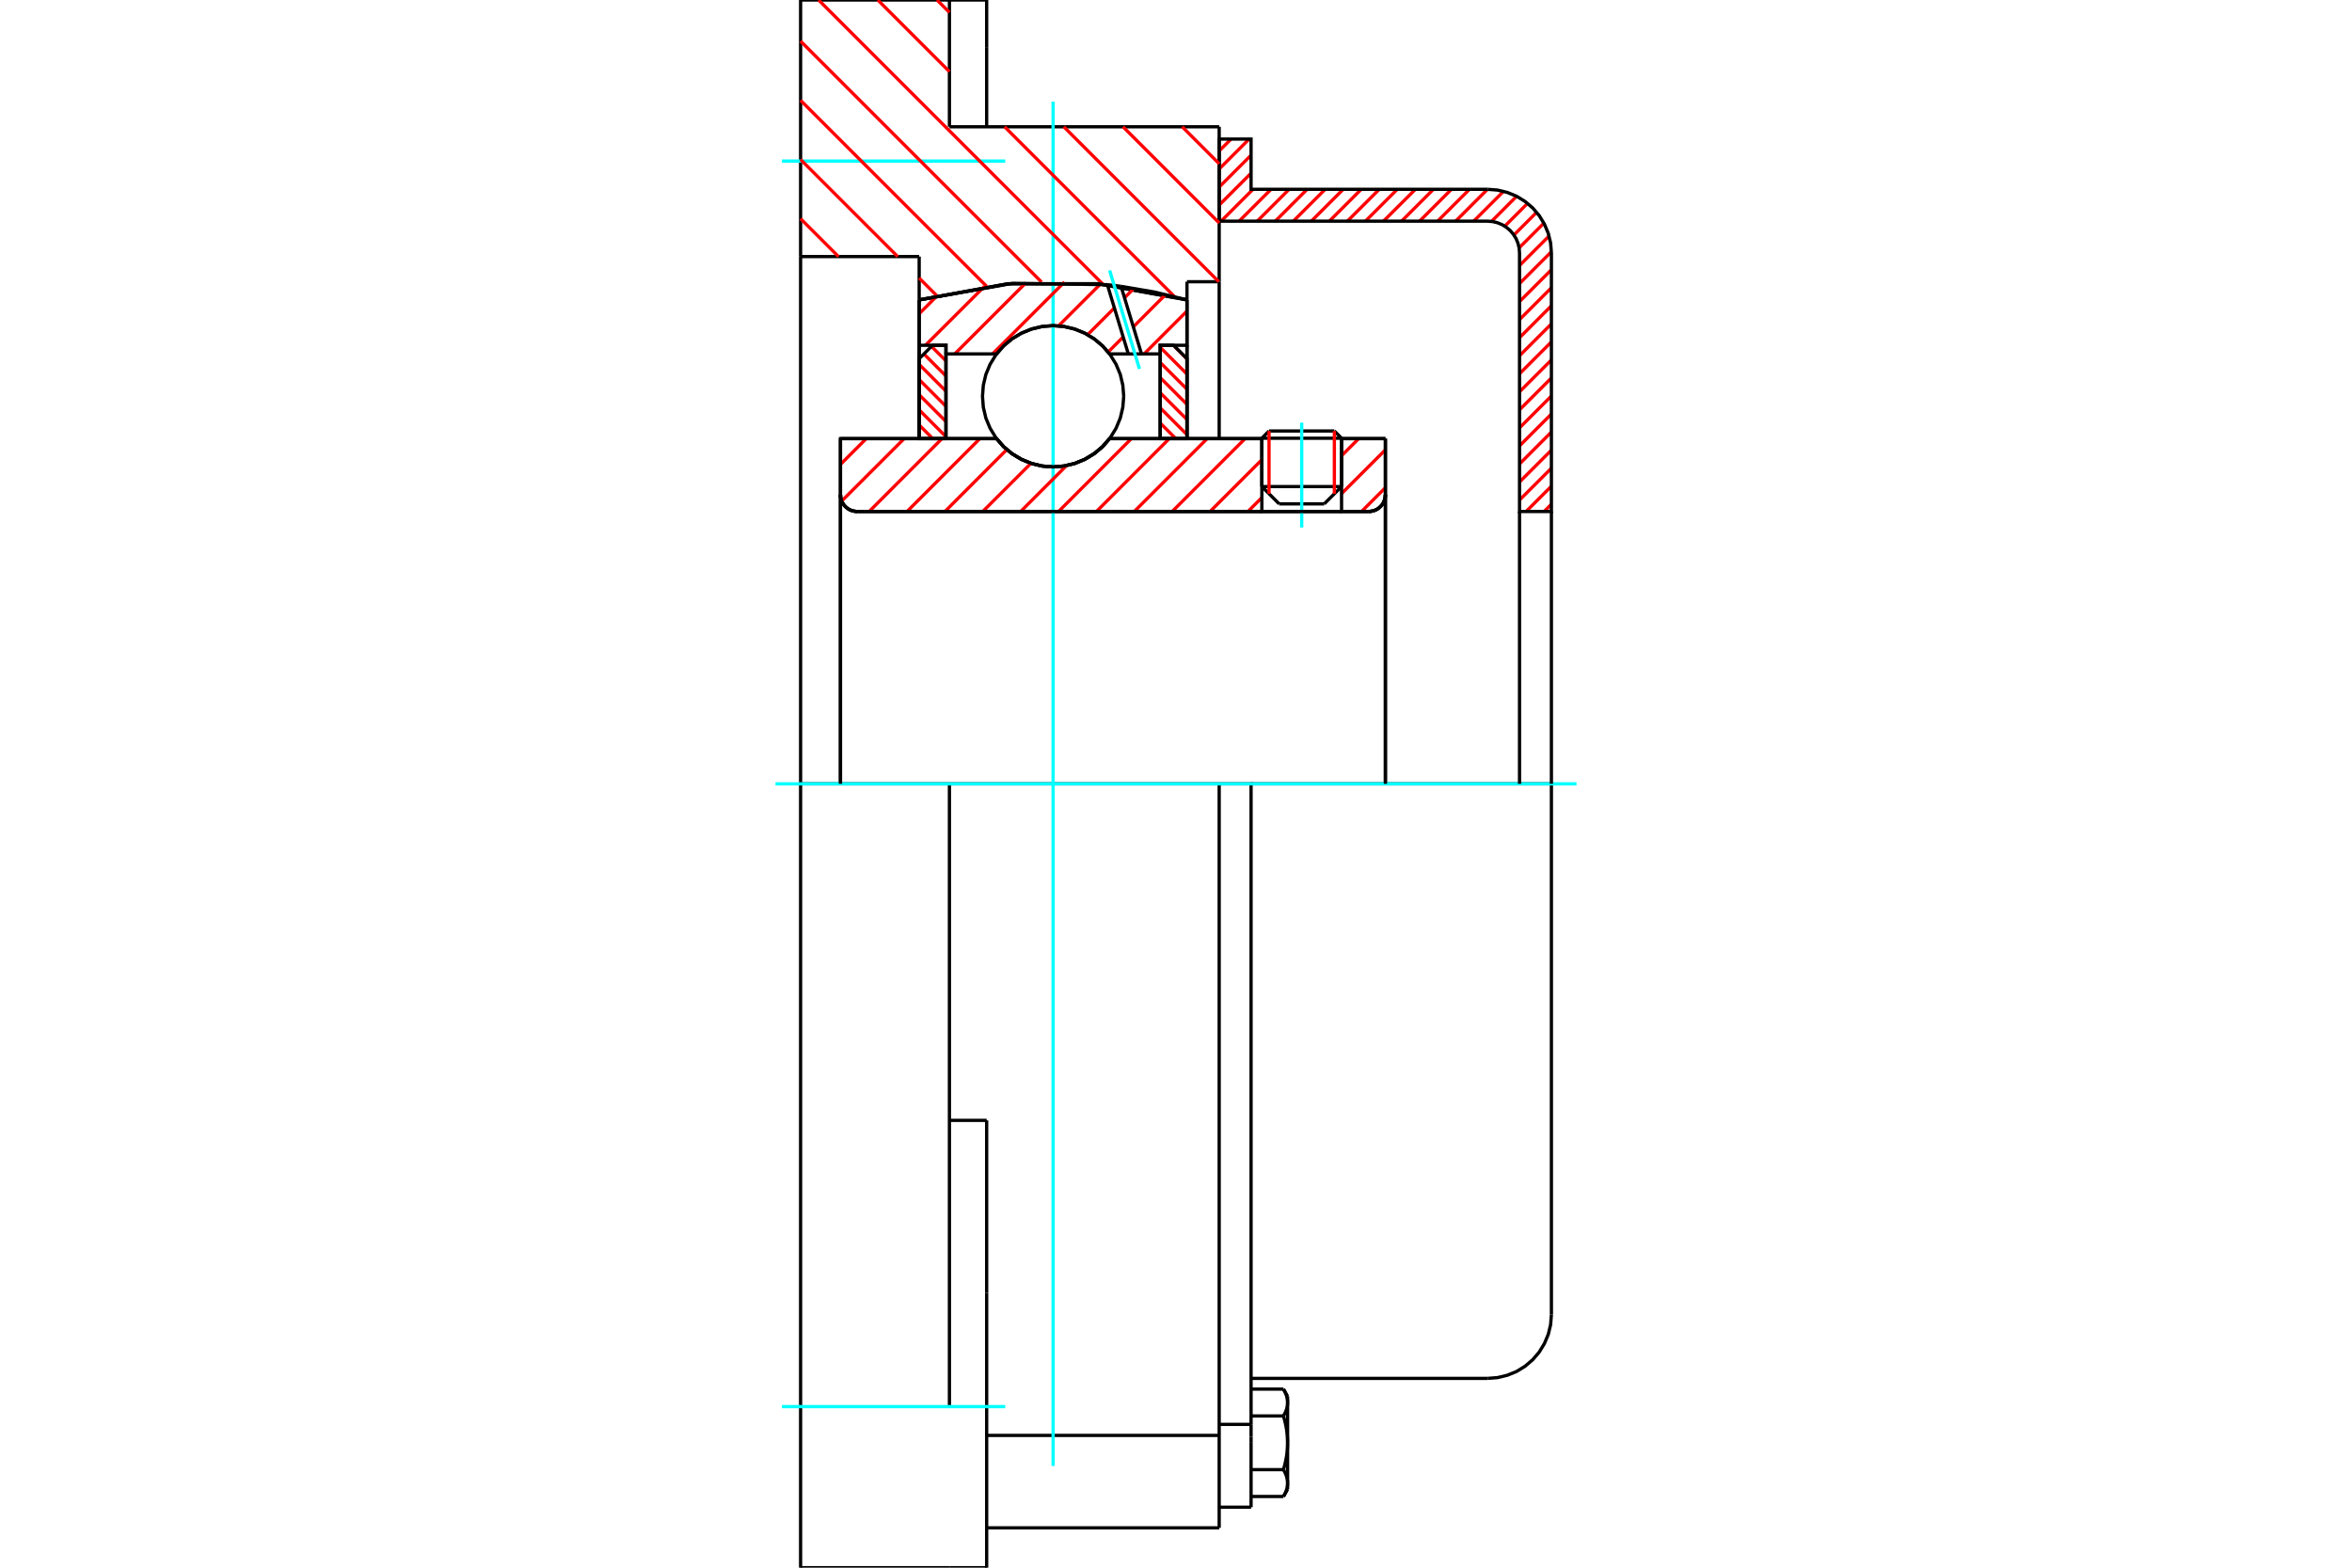 <?xml version="1.0" standalone="no"?>
<!DOCTYPE svg PUBLIC "-//W3C//DTD SVG 1.1//EN"
	"http://www.w3.org/Graphics/SVG/1.1/DTD/svg11.dtd">
<svg xmlns="http://www.w3.org/2000/svg" height="100%" width="100%" viewBox="0 0 36000 24000">
	<rect x="-1800" y="-1200" width="39600" height="26400" style="fill:#FFF"/>
	<g style="fill:none; fill-rule:evenodd" transform="matrix(1 0 0 1 0 0)">
		<g style="fill:none; stroke:#000; stroke-width:50; shape-rendering:geometricPrecision">
			<line x1="20534" y1="6709" x2="19314" y2="6709"/>
			<line x1="19424" y1="6598" x2="20424" y2="6598"/>
			<line x1="19314" y1="7449" x2="20534" y2="7449"/>
			<line x1="20269" y1="7714" x2="19579" y2="7714"/>
			<polyline points="20949,7831 20989,7827 21028,7818 21065,7803 21099,7782 21130,7755 21156,7725 21177,7691 21192,7654 21202,7614 21205,7574"/>
			<line x1="21205" y1="6715" x2="21205" y2="7574"/>
			<line x1="20534" y1="6715" x2="21205" y2="6715"/>
			<line x1="16983" y1="6715" x2="19314" y2="6715"/>
			<polyline points="15254,6715 15364,6841 15492,6947 15635,7033 15790,7096 15952,7135 16119,7148 16285,7135 16447,7096 16602,7033 16745,6947 16873,6841 16983,6715"/>
			<line x1="12864" y1="6715" x2="15254" y2="6715"/>
			<line x1="12864" y1="7574" x2="12864" y2="6715"/>
			<polyline points="12864,7574 12867,7614 12877,7654 12892,7691 12913,7725 12939,7755 12970,7782 13004,7803 13041,7818 13080,7827 13120,7831"/>
			<line x1="20949" y1="7831" x2="13120" y2="7831"/>
			<line x1="21205" y1="7574" x2="21205" y2="12000"/>
			<line x1="12864" y1="7574" x2="12864" y2="12000"/>
			<line x1="19424" y1="6598" x2="19314" y2="6709"/>
			<line x1="20534" y1="6709" x2="20424" y2="6598"/>
			<line x1="20269" y1="7714" x2="20534" y2="7449"/>
			<line x1="19314" y1="7449" x2="19579" y2="7714"/>
			<line x1="19314" y1="6709" x2="19314" y2="7449"/>
			<line x1="20534" y1="7449" x2="20534" y2="6709"/>
			<polyline points="20949,7831 20989,7827 21028,7818 21065,7803 21099,7782 21130,7755 21156,7725 21177,7691 21192,7654 21202,7614 21205,7574"/>
			<polyline points="12864,7574 12867,7614 12877,7654 12892,7691 12913,7725 12939,7755 12970,7782 13004,7803 13041,7818 13080,7827 13120,7831"/>
			<polyline points="18661,23390 18661,22088 18661,21975"/>
			<line x1="15102" y1="21975" x2="18661" y2="21975"/>
			<line x1="14532" y1="1941" x2="18661" y2="1941"/>
			<line x1="18661" y1="12000" x2="18661" y2="21975"/>
			<line x1="18661" y1="12000" x2="14532" y2="12000"/>
			<line x1="15102" y1="17152" x2="14532" y2="17152"/>
			<line x1="14532" y1="12000" x2="12254" y2="12000"/>
			<line x1="14069" y1="3928" x2="12254" y2="3928"/>
			<line x1="14069" y1="4591" x2="14069" y2="3928"/>
			<polyline points="18168,4591 16809,4344 15428,4344 14069,4591"/>
			<line x1="18168" y1="4313" x2="18168" y2="4591"/>
			<line x1="18661" y1="4313" x2="18168" y2="4313"/>
			<line x1="18661" y1="1941" x2="18661" y2="4313"/>
			<line x1="14532" y1="0" x2="14532" y2="1941"/>
			<line x1="12254" y1="0" x2="14532" y2="0"/>
			<line x1="12254" y1="3928" x2="12254" y2="0"/>
			<line x1="18168" y1="4591" x2="18168" y2="6710"/>
			<line x1="14069" y1="6710" x2="14069" y2="4591"/>
			<line x1="18661" y1="4313" x2="18661" y2="6715"/>
			<line x1="12254" y1="12000" x2="12254" y2="3928"/>
			<polyline points="12254,24000 12254,21534 12254,12000"/>
			<line x1="15102" y1="19790" x2="15102" y2="17152"/>
			<line x1="14532" y1="21534" x2="14532" y2="12000"/>
			<line x1="15102" y1="24000" x2="15102" y2="19790"/>
			<line x1="15102" y1="722" x2="15102" y2="0"/>
			<line x1="15102" y1="1941" x2="15102" y2="722"/>
			<line x1="12254" y1="24000" x2="14532" y2="24000"/>
			<line x1="15102" y1="23390" x2="18661" y2="23390"/>
			<line x1="15102" y1="0" x2="14532" y2="0"/>
			<line x1="14532" y1="24000" x2="15102" y2="24000"/>
			<line x1="18661" y1="21806" x2="19149" y2="21806"/>
			<line x1="19149" y1="21997" x2="19149" y2="21806"/>
			<line x1="19149" y1="22088" x2="19149" y2="21997"/>
			<line x1="19149" y1="23074" x2="19149" y2="22088"/>
			<polyline points="19149,21806 19149,12000 18661,12000"/>
			<polyline points="19645,21677 19648,21671 19652,21664 19655,21658 19659,21652 19662,21645 19665,21639 19668,21633 19671,21627 19674,21621 19676,21615 19679,21609 19681,21603 19684,21597 19686,21591 19688,21585 19690,21579 19692,21574 19694,21568 19695,21562 19697,21556 19698,21551 19700,21545 19701,21539 19702,21534 19703,21528 19704,21522 19705,21517 19706,21511 19706,21505 19707,21500 19707,21494 19708,21489 19708,21483 19708,21477 19708,21472"/>
			<polyline points="19708,22088 19708,22077 19708,22066 19708,22054 19707,22043 19707,22032 19706,22021 19706,22009 19705,21998 19704,21987 19703,21976 19702,21964 19701,21953 19700,21942 19698,21930 19697,21919 19695,21907 19694,21896 19692,21884 19690,21873 19688,21861 19686,21849 19684,21838 19681,21826 19679,21814 19676,21802 19674,21790 19671,21778 19668,21766 19665,21753 19662,21741 19659,21728 19655,21716 19652,21703 19648,21690 19645,21677"/>
			<line x1="19708" y1="21472" x2="19708" y2="22088"/>
			<polyline points="19708,22705 19708,22699 19708,22693 19708,22688 19707,22682 19707,22676 19706,22671 19706,22665 19705,22660 19704,22654 19703,22648 19702,22643 19701,22637 19700,22631 19698,22626 19697,22620 19695,22614 19694,22609 19692,22603 19690,22597 19688,22591 19686,22585 19684,22579 19681,22574 19679,22568 19676,22562 19674,22556 19671,22550 19668,22543 19665,22537 19662,22531 19659,22525 19655,22518 19652,22512 19648,22506 19645,22499"/>
			<line x1="19708" y1="22088" x2="19708" y2="22705"/>
			<polyline points="19645,22499 19648,22486 19652,22473 19655,22461 19659,22448 19662,22435 19665,22423 19668,22411 19671,22398 19674,22386 19676,22374 19679,22362 19681,22350 19684,22339 19686,22327 19688,22315 19690,22303 19692,22292 19694,22280 19695,22269 19697,22257 19698,22246 19700,22235 19701,22223 19702,22212 19703,22201 19704,22189 19705,22178 19706,22167 19706,22156 19707,22144 19707,22133 19708,22122 19708,22111 19708,22099 19708,22088"/>
			<line x1="19708" y1="22705" x2="19708" y2="22800"/>
			<polyline points="19645,22910 19648,22904 19652,22897 19655,22891 19659,22884 19662,22878 19665,22872 19668,22866 19671,22860 19674,22854 19676,22848 19679,22842 19681,22836 19684,22830 19686,22824 19688,22818 19690,22812 19692,22807 19694,22801 19695,22795 19697,22789 19698,22784 19700,22778 19701,22772 19702,22767 19703,22761 19704,22755 19705,22750 19706,22744 19706,22738 19707,22733 19707,22727 19708,22722 19708,22716 19708,22710 19708,22705"/>
			<polyline points="19708,21472 19708,21466 19708,21460 19708,21455 19707,21449 19707,21443 19706,21438 19706,21432 19705,21427 19704,21421 19703,21415 19702,21410 19701,21404 19700,21398 19698,21393 19697,21387 19695,21381 19694,21376 19692,21370 19690,21364 19688,21358 19686,21352 19684,21346 19681,21341 19679,21335 19676,21329 19674,21323 19671,21317 19668,21310 19665,21304 19662,21298 19659,21292 19655,21285 19652,21279 19648,21273 19645,21266"/>
			<line x1="19708" y1="21376" x2="19708" y2="21472"/>
			<line x1="19149" y1="22910" x2="19645" y2="22910"/>
			<line x1="19149" y1="22499" x2="19645" y2="22499"/>
			<line x1="19149" y1="21677" x2="19645" y2="21677"/>
			<line x1="19149" y1="21266" x2="19645" y2="21266"/>
			<polyline points="23746,12000 22770,12000 19149,12000"/>
			<line x1="23746" y1="20126" x2="23746" y2="12000"/>
			<line x1="18661" y1="23074" x2="19149" y2="23074"/>
			<line x1="19645" y1="22910" x2="19708" y2="22800"/>
			<line x1="19708" y1="21376" x2="19645" y2="21266"/>
			<polyline points="22770,21102 22922,21090 23071,21054 23213,20996 23343,20916 23460,20816 23559,20700 23639,20569 23698,20428 23734,20279 23746,20126"/>
			<line x1="19149" y1="21102" x2="22770" y2="21102"/>
		</g>
		<g style="fill:none; stroke:#0FF; stroke-width:50; shape-rendering:geometricPrecision">
			<line x1="19924" y1="8076" x2="19924" y2="6470"/>
			<line x1="16119" y1="22443" x2="16119" y2="1557"/>
			<line x1="11870" y1="12000" x2="24130" y2="12000"/>
			<line x1="11969" y1="2466" x2="15386" y2="2466"/>
			<line x1="11969" y1="21534" x2="15386" y2="21534"/>
		</g>
		<g style="fill:none; stroke:#F00; stroke-width:50; shape-rendering:geometricPrecision">
			<line x1="23746" y1="7719" x2="23634" y2="7831"/>
			<line x1="23746" y1="7443" x2="23358" y2="7831"/>
			<line x1="23746" y1="7167" x2="23258" y2="7655"/>
			<line x1="23746" y1="6891" x2="23258" y2="7379"/>
			<line x1="23746" y1="6614" x2="23258" y2="7103"/>
			<line x1="23746" y1="6338" x2="23258" y2="6826"/>
			<line x1="23746" y1="6062" x2="23258" y2="6550"/>
			<line x1="23746" y1="5786" x2="23258" y2="6274"/>
			<line x1="23746" y1="5510" x2="23258" y2="5998"/>
			<line x1="23746" y1="5234" x2="23258" y2="5722"/>
			<line x1="23746" y1="4958" x2="23258" y2="5446"/>
			<line x1="23746" y1="4681" x2="23258" y2="5170"/>
			<line x1="23746" y1="4405" x2="23258" y2="4893"/>
			<line x1="23746" y1="4129" x2="23258" y2="4617"/>
			<line x1="23745" y1="3854" x2="23258" y2="4341"/>
			<line x1="23710" y1="3613" x2="23258" y2="4065"/>
			<line x1="23631" y1="3416" x2="23251" y2="3796"/>
			<line x1="23520" y1="3250" x2="23172" y2="3598"/>
			<line x1="23381" y1="3113" x2="23032" y2="3463"/>
			<line x1="23213" y1="3005" x2="22829" y2="3390"/>
			<line x1="23013" y1="2929" x2="22556" y2="3386"/>
			<line x1="22768" y1="2898" x2="22280" y2="3386"/>
			<line x1="22492" y1="2898" x2="22004" y2="3386"/>
			<line x1="22216" y1="2898" x2="21728" y2="3386"/>
			<line x1="21940" y1="2898" x2="21452" y2="3386"/>
			<line x1="21664" y1="2898" x2="21175" y2="3386"/>
			<line x1="21387" y1="2898" x2="20899" y2="3386"/>
			<line x1="21111" y1="2898" x2="20623" y2="3386"/>
			<line x1="20835" y1="2898" x2="20347" y2="3386"/>
			<line x1="20559" y1="2898" x2="20071" y2="3386"/>
			<line x1="20283" y1="2898" x2="19795" y2="3386"/>
			<line x1="20007" y1="2898" x2="19519" y2="3386"/>
			<line x1="19731" y1="2898" x2="19243" y2="3386"/>
			<line x1="19455" y1="2898" x2="18966" y2="3386"/>
			<line x1="19178" y1="2898" x2="18690" y2="3386"/>
			<line x1="19149" y1="2651" x2="18661" y2="3139"/>
			<line x1="19149" y1="2375" x2="18661" y2="2863"/>
			<line x1="19119" y1="2129" x2="18661" y2="2587"/>
			<line x1="18843" y1="2129" x2="18661" y2="2311"/>
		</g>
		<g style="fill:none; stroke:#000; stroke-width:50; shape-rendering:geometricPrecision">
			<polyline points="18661,3386 18661,2129 19149,2129 19149,2898 22770,2898"/>
			<polyline points="23746,3874 23734,3721 23698,3572 23639,3431 23559,3300 23460,3184 23343,3084 23213,3004 23071,2946 22922,2910 22770,2898"/>
			<polyline points="23746,3874 23746,7831 23258,7831 23258,3874 23252,3798 23234,3723 23205,3653 23164,3587 23115,3529 23056,3479 22991,3439 22920,3410 22846,3392 22770,3386 18661,3386"/>
			<line x1="23746" y1="12000" x2="23746" y2="7831"/>
			<line x1="23258" y1="7831" x2="23258" y2="12000"/>
		</g>
		<g style="fill:none; stroke:#F00; stroke-width:50; shape-rendering:geometricPrecision">
			<line x1="18095" y1="1941" x2="18661" y2="2507"/>
			<line x1="17189" y1="1941" x2="18661" y2="3413"/>
			<line x1="14342" y1="0" x2="14532" y2="190"/>
			<line x1="16283" y1="1941" x2="18655" y2="4313"/>
			<line x1="13436" y1="0" x2="14532" y2="1096"/>
			<line x1="15377" y1="1941" x2="17982" y2="4546"/>
			<line x1="12530" y1="0" x2="16884" y2="4354"/>
			<line x1="12254" y1="630" x2="15942" y2="4318"/>
			<line x1="12254" y1="1536" x2="15102" y2="4384"/>
			<line x1="12254" y1="2442" x2="13740" y2="3928"/>
			<line x1="14069" y1="4257" x2="14335" y2="4523"/>
			<line x1="12254" y1="3348" x2="12834" y2="3928"/>
		</g>
		<g style="fill:none; stroke:#000; stroke-width:50; shape-rendering:geometricPrecision">
			<polyline points="18168,4591 16809,4344 15428,4344 14069,4591"/>
		</g>
		<g style="fill:none; stroke:#F00; stroke-width:50; shape-rendering:geometricPrecision">
			<line x1="20424" y1="6598" x2="20424" y2="7559"/>
			<line x1="19424" y1="7559" x2="19424" y2="6598"/>
			<line x1="14069" y1="6506" x2="14277" y2="6715"/>
			<line x1="14069" y1="6275" x2="14479" y2="6685"/>
			<line x1="14069" y1="6043" x2="14479" y2="6453"/>
			<line x1="14069" y1="5811" x2="14479" y2="6221"/>
			<line x1="14069" y1="5579" x2="14479" y2="5989"/>
			<line x1="14141" y1="5419" x2="14479" y2="5757"/>
			<line x1="14257" y1="5303" x2="14479" y2="5525"/>
			<line x1="14472" y1="5286" x2="14479" y2="5293"/>
		</g>
		<g style="fill:none; stroke:#000; stroke-width:50; shape-rendering:geometricPrecision">
			<polyline points="14479,6715 14479,5286 14274,5286 14069,5491 14069,6715 14479,6715"/>
		</g>
		<g style="fill:none; stroke:#F00; stroke-width:50; shape-rendering:geometricPrecision">
			<line x1="17960" y1="5286" x2="18168" y2="5495"/>
			<line x1="17758" y1="5317" x2="18168" y2="5727"/>
			<line x1="17758" y1="5549" x2="18168" y2="5959"/>
			<line x1="17758" y1="5781" x2="18168" y2="6191"/>
			<line x1="17758" y1="6013" x2="18168" y2="6423"/>
			<line x1="17758" y1="6244" x2="18168" y2="6654"/>
			<line x1="17758" y1="6476" x2="17997" y2="6715"/>
			<line x1="17758" y1="6708" x2="17765" y2="6715"/>
		</g>
		<g style="fill:none; stroke:#000; stroke-width:50; shape-rendering:geometricPrecision">
			<polyline points="17758,6715 17758,5286 17963,5286 18168,5491 18168,6715 17758,6715"/>
			<polyline points="17200,6067 17186,5897 17147,5732 17082,5576 16993,5431 16883,5302 16754,5192 16609,5103 16453,5038 16288,4999 16119,4985 15949,4999 15785,5038 15628,5103 15483,5192 15354,5302 15244,5431 15155,5576 15090,5732 15051,5897 15038,6067 15051,6236 15090,6401 15155,6557 15244,6702 15354,6831 15483,6941 15628,7030 15785,7095 15949,7134 16119,7148 16288,7134 16453,7095 16609,7030 16754,6941 16883,6831 16993,6702 17082,6557 17147,6401 17186,6236 17200,6067"/>
		</g>
		<g style="fill:none; stroke:#F00; stroke-width:50; shape-rendering:geometricPrecision">
			<line x1="18168" y1="4762" x2="17512" y2="5418"/>
			<line x1="17839" y1="4511" x2="17347" y2="5004"/>
			<line x1="17191" y1="5159" x2="16961" y2="5390"/>
			<line x1="17355" y1="4416" x2="17212" y2="4559"/>
			<line x1="17057" y1="4714" x2="16647" y2="5124"/>
			<line x1="16841" y1="4350" x2="16202" y2="4989"/>
			<line x1="16293" y1="4318" x2="15193" y2="5418"/>
			<line x1="15704" y1="4328" x2="14614" y2="5418"/>
			<line x1="15065" y1="4387" x2="14165" y2="5286"/>
			<line x1="14349" y1="4523" x2="14069" y2="4803"/>
		</g>
		<g style="fill:none; stroke:#000; stroke-width:50; shape-rendering:geometricPrecision">
			<polyline points="14069,6715 14069,5286 14069,4591"/>
			<polyline points="16949,4358 15498,4338 14069,4591"/>
			<polyline points="17159,4384 17054,4370 16949,4358"/>
			<polyline points="18168,4591 17667,4470 17159,4384"/>
			<polyline points="18168,4591 18168,5286 17758,5286 17758,5418 17758,6715"/>
			<polyline points="17758,5418 17472,5418 17270,5418 16983,5418 16873,5292 16745,5186 16602,5100 16447,5037 16285,4998 16119,4985 15952,4998 15790,5037 15635,5100 15492,5186 15364,5292 15254,5418 14479,5418 14479,6715"/>
			<polyline points="14479,5418 14479,5286 14069,5286"/>
			<line x1="18168" y1="5286" x2="18168" y2="6715"/>
		</g>
		<g style="fill:none; stroke:#0FF; stroke-width:50; shape-rendering:geometricPrecision">
			<line x1="17441" y1="5648" x2="16984" y2="4139"/>
		</g>
		<g style="fill:none; stroke:#000; stroke-width:50; shape-rendering:geometricPrecision">
			<line x1="17270" y1="5418" x2="16949" y2="4358"/>
			<line x1="17472" y1="5418" x2="17159" y2="4384"/>
		</g>
		<g style="fill:none; stroke:#F00; stroke-width:50; shape-rendering:geometricPrecision">
			<line x1="21205" y1="7466" x2="20840" y2="7831"/>
			<line x1="21205" y1="6886" x2="20534" y2="7557"/>
			<line x1="20796" y1="6715" x2="20534" y2="6977"/>
			<line x1="19314" y1="7618" x2="19101" y2="7831"/>
			<line x1="19314" y1="7038" x2="18521" y2="7831"/>
			<line x1="19057" y1="6715" x2="17941" y2="7831"/>
			<line x1="18477" y1="6715" x2="17361" y2="7831"/>
			<line x1="17897" y1="6715" x2="16782" y2="7831"/>
			<line x1="17317" y1="6715" x2="16202" y2="7831"/>
			<line x1="16325" y1="7127" x2="15622" y2="7831"/>
			<line x1="15780" y1="7093" x2="15042" y2="7831"/>
			<line x1="15410" y1="6883" x2="14463" y2="7831"/>
			<line x1="14998" y1="6715" x2="13883" y2="7831"/>
			<line x1="14418" y1="6715" x2="13303" y2="7831"/>
			<line x1="13839" y1="6715" x2="12883" y2="7671"/>
			<line x1="13259" y1="6715" x2="12864" y2="7110"/>
		</g>
		<g style="fill:none; stroke:#000; stroke-width:50; shape-rendering:geometricPrecision">
			<line x1="21205" y1="12000" x2="21205" y2="6715"/>
			<polyline points="20949,7831 20989,7827 21028,7818 21065,7803 21099,7782 21130,7755 21156,7725 21177,7691 21192,7654 21202,7614 21205,7574"/>
			<polyline points="20949,7831 20534,7831 20534,6715"/>
			<polyline points="20534,7831 19314,7831 19314,6715"/>
			<line x1="19314" y1="7831" x2="13120" y2="7831"/>
			<polyline points="12864,7574 12867,7614 12877,7654 12892,7691 12913,7725 12939,7755 12970,7782 13004,7803 13041,7818 13080,7827 13120,7831"/>
			<polyline points="12864,7574 12864,6715 13274,6715 15254,6715 15364,6841 15492,6947 15635,7033 15790,7096 15952,7135 16119,7148 16285,7135 16447,7096 16602,7033 16745,6947 16873,6841 16983,6715 19314,6715"/>
			<line x1="20534" y1="6715" x2="21205" y2="6715"/>
			<line x1="12864" y1="12000" x2="12864" y2="7574"/>
		</g>
	</g>
</svg>
